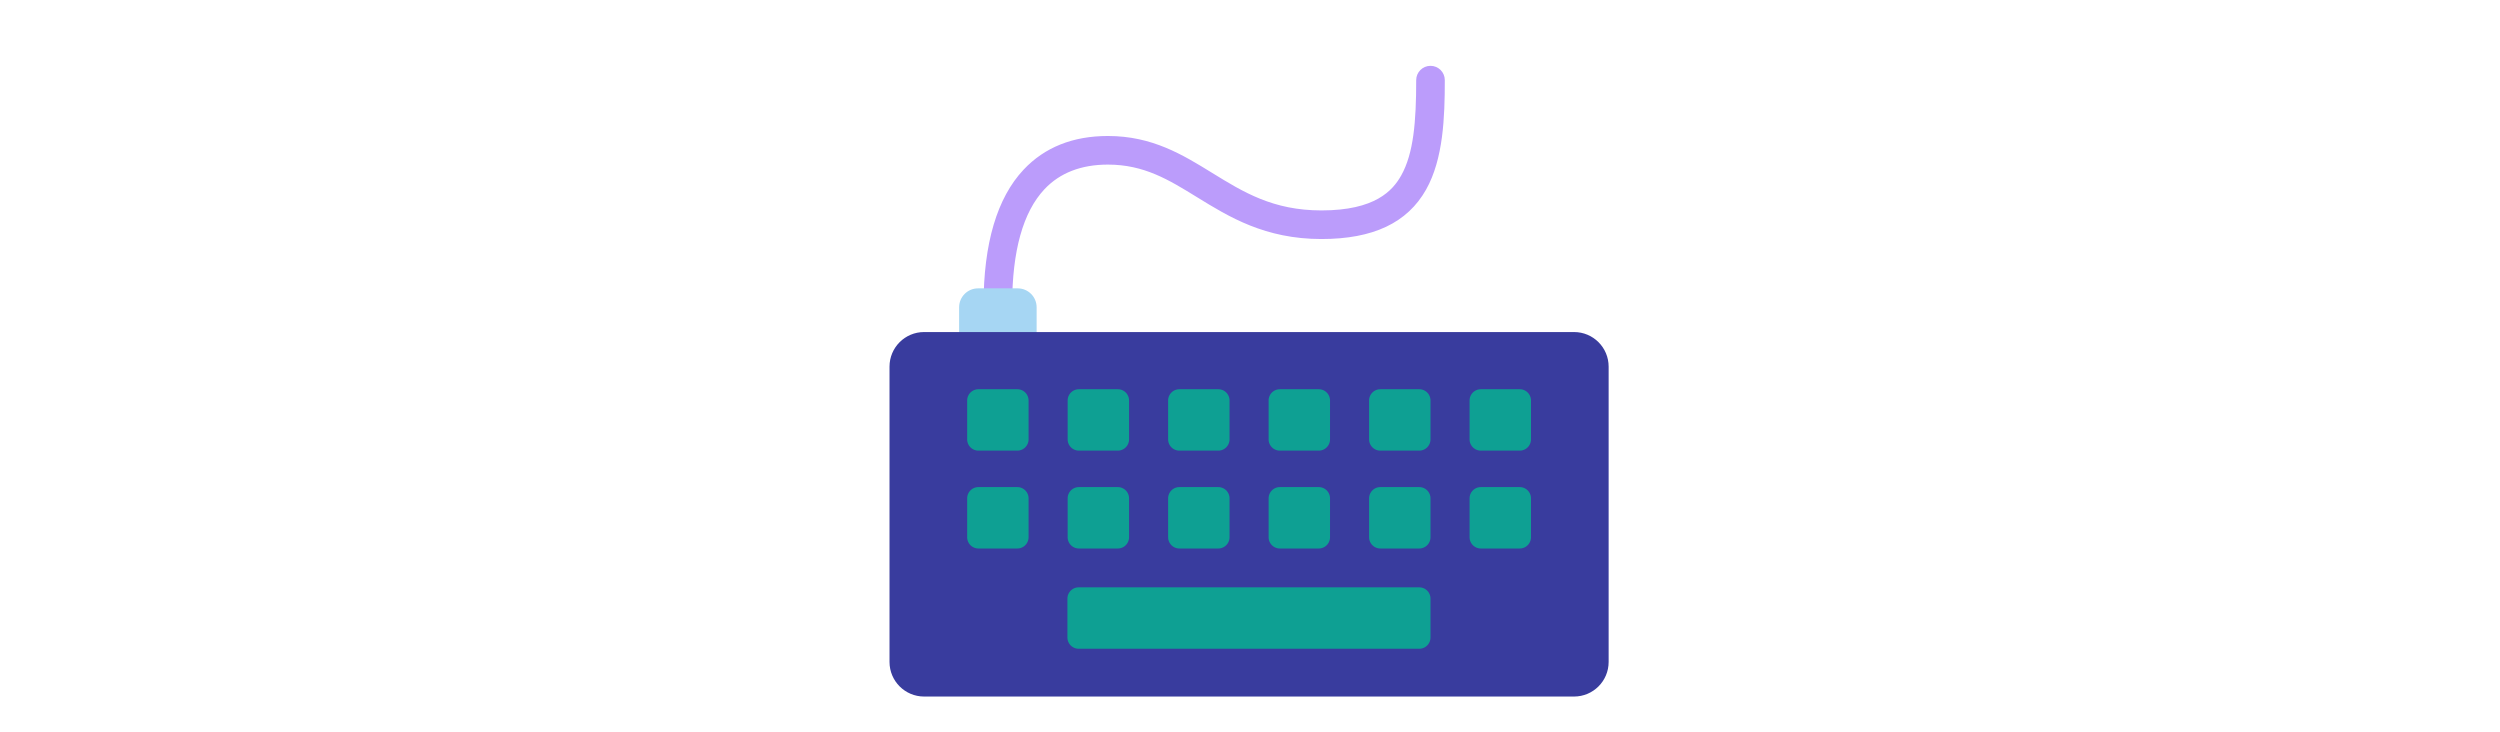 <svg id="th_fir_u1F5AE-wiredkeyboard" width="100%" height="100%" xmlns="http://www.w3.org/2000/svg" version="1.1" xmlns:xlink="http://www.w3.org/1999/xlink" xmlns:svgjs="http://svgjs.com/svgjs" preserveAspectRatio="xMidYMid meet" viewBox="0 0 512 512" style="height:150px" data-uid="fir_u1F5AE-wiredkeyboard" data-keyword="u1F5AE-wiredkeyboard" data-complex="true" data-coll="fir" data-c="{&quot;819096&quot;:[&quot;fir_u1F5AE-wiredkeyboard_l_0&quot;],&quot;adb8bc&quot;:[&quot;fir_u1F5AE-wiredkeyboard_l_1&quot;],&quot;c5cfd1&quot;:[&quot;fir_u1F5AE-wiredkeyboard_l_2&quot;],&quot;597b91&quot;:[&quot;fir_u1F5AE-wiredkeyboard_l_3&quot;]}" data-colors="[&quot;#819096&quot;,&quot;#adb8bc&quot;,&quot;#c5cfd1&quot;,&quot;#597b91&quot;]"><defs id="SvgjsDefs6890"></defs><path id="fir_u1F5AE-wiredkeyboard_l_0" d="M79.749 223.087C74.226 223.087 69.749 218.61 69.749 213.087C69.749 170.16 79.166 138.368 97.737 118.595C112.404 102.979 132.228 95.062 156.659 95.062C187.666 95.062 208.948 108.174 229.528 120.854C251.43 134.349 272.118 147.095 305.946 147.095C343.592 147.095 355.79 133.162 361.689 122.681C370.394 107.215 372.178 84.847 372.178 56.021C372.178 50.498 376.656 46.021 382.178 46.021S392.178 50.498 392.178 56.021C392.178 81.793 391.169 111.081 379.116 132.492C366.01 155.776 342.075 167.095 305.945 167.095C266.45 167.095 241.26 151.574 219.035 137.881C199.161 125.636 181.997 115.061 156.657 115.061C137.968 115.061 123.048 120.856 112.313 132.286C97.338 148.229 89.746 175.414 89.746 213.086C89.749 218.61 85.272 223.087 79.749 223.087Z " data-color-original="#819096" fill="#bb9cfb" class="819096"></path><path id="fir_u1F5AE-wiredkeyboard_l_1" d="M93.601 255.764H65.898C58.585 255.764 52.657 249.836 52.657 242.523V214.82C52.657 207.507 58.585 201.579 65.898 201.579H93.601C100.914 201.579 106.842 207.507 106.842 214.82V242.523C106.841 249.836 100.913 255.764 93.601 255.764Z " data-color-original="#adb8bc" fill="#a6d6f3" class="adb8bc"></path><path id="fir_u1F5AE-wiredkeyboard_l_2" d="M482.529 486.915H28.181C14.828 486.915 4.003 476.09 4.003 462.737V256.293C4.003 242.94 14.828 232.115 28.181 232.115H482.528C495.881 232.115 506.706 242.94 506.706 256.293V462.736C506.707 476.09 495.882 486.915 482.529 486.915Z " data-color-original="#c5cfd1" fill="#393c9e" class="c5cfd1"></path><path id="fir_u1F5AE-wiredkeyboard_l_3" d="M382.18 418.469V445.63A7.881 7.881 0 0 1 374.299 453.511H136.253A7.881 7.881 0 0 1 128.372 445.63V418.469A7.881 7.881 0 0 1 136.253 410.588H374.3A7.881 7.881 0 0 1 382.18 418.469ZM93.329 340.505H66.169A7.881 7.881 0 0 0 58.288 348.386V375.547A7.881 7.881 0 0 0 66.169 383.428H93.33A7.881 7.881 0 0 0 101.211 375.547V348.386A7.882 7.882 0 0 0 93.329 340.505ZM163.572 340.505H136.411A7.881 7.881 0 0 0 128.53 348.386V375.547A7.881 7.881 0 0 0 136.411 383.428H163.572A7.881 7.881 0 0 0 171.453 375.547V348.386A7.882 7.882 0 0 0 163.572 340.505ZM233.814 340.505H206.653A7.881 7.881 0 0 0 198.772 348.386V375.547A7.881 7.881 0 0 0 206.653 383.428H233.814A7.881 7.881 0 0 0 241.695 375.547V348.386A7.88 7.88 0 0 0 233.814 340.505ZM304.057 340.505H276.896A7.881 7.881 0 0 0 269.015 348.386V375.547A7.881 7.881 0 0 0 276.896 383.428H304.057A7.881 7.881 0 0 0 311.938 375.547V348.386A7.882 7.882 0 0 0 304.057 340.505ZM374.299 340.505H347.138A7.881 7.881 0 0 0 339.257 348.386V375.547A7.881 7.881 0 0 0 347.138 383.428H374.299A7.881 7.881 0 0 0 382.18 375.547V348.386A7.88 7.88 0 0 0 374.299 340.505ZM444.542 340.505H417.381A7.881 7.881 0 0 0 409.5 348.386V375.547A7.881 7.881 0 0 0 417.381 383.428H444.542A7.881 7.881 0 0 0 452.423 375.547V348.386A7.882 7.882 0 0 0 444.542 340.505ZM93.329 272.092H66.169A7.881 7.881 0 0 0 58.288 279.973V307.134A7.881 7.881 0 0 0 66.169 315.015H93.33A7.881 7.881 0 0 0 101.211 307.134V279.973A7.883 7.883 0 0 0 93.329 272.092ZM163.572 272.092H136.411A7.881 7.881 0 0 0 128.53 279.973V307.134A7.881 7.881 0 0 0 136.411 315.015H163.572A7.881 7.881 0 0 0 171.453 307.134V279.973A7.882 7.882 0 0 0 163.572 272.092ZM233.814 272.092H206.653A7.881 7.881 0 0 0 198.772 279.973V307.134A7.881 7.881 0 0 0 206.653 315.015H233.814A7.881 7.881 0 0 0 241.695 307.134V279.973A7.881 7.881 0 0 0 233.814 272.092ZM304.057 272.092H276.896A7.881 7.881 0 0 0 269.015 279.973V307.134A7.881 7.881 0 0 0 276.896 315.015H304.057A7.881 7.881 0 0 0 311.938 307.134V279.973A7.882 7.882 0 0 0 304.057 272.092ZM374.299 272.092H347.138A7.881 7.881 0 0 0 339.257 279.973V307.134A7.881 7.881 0 0 0 347.138 315.015H374.299A7.881 7.881 0 0 0 382.18 307.134V279.973A7.881 7.881 0 0 0 374.299 272.092ZM444.542 272.092H417.381A7.881 7.881 0 0 0 409.5 279.973V307.134A7.881 7.881 0 0 0 417.381 315.015H444.542A7.881 7.881 0 0 0 452.423 307.134V279.973A7.882 7.882 0 0 0 444.542 272.092Z " data-color-original="#597b91" fill="#0ea093" class="597b91"></path></svg>